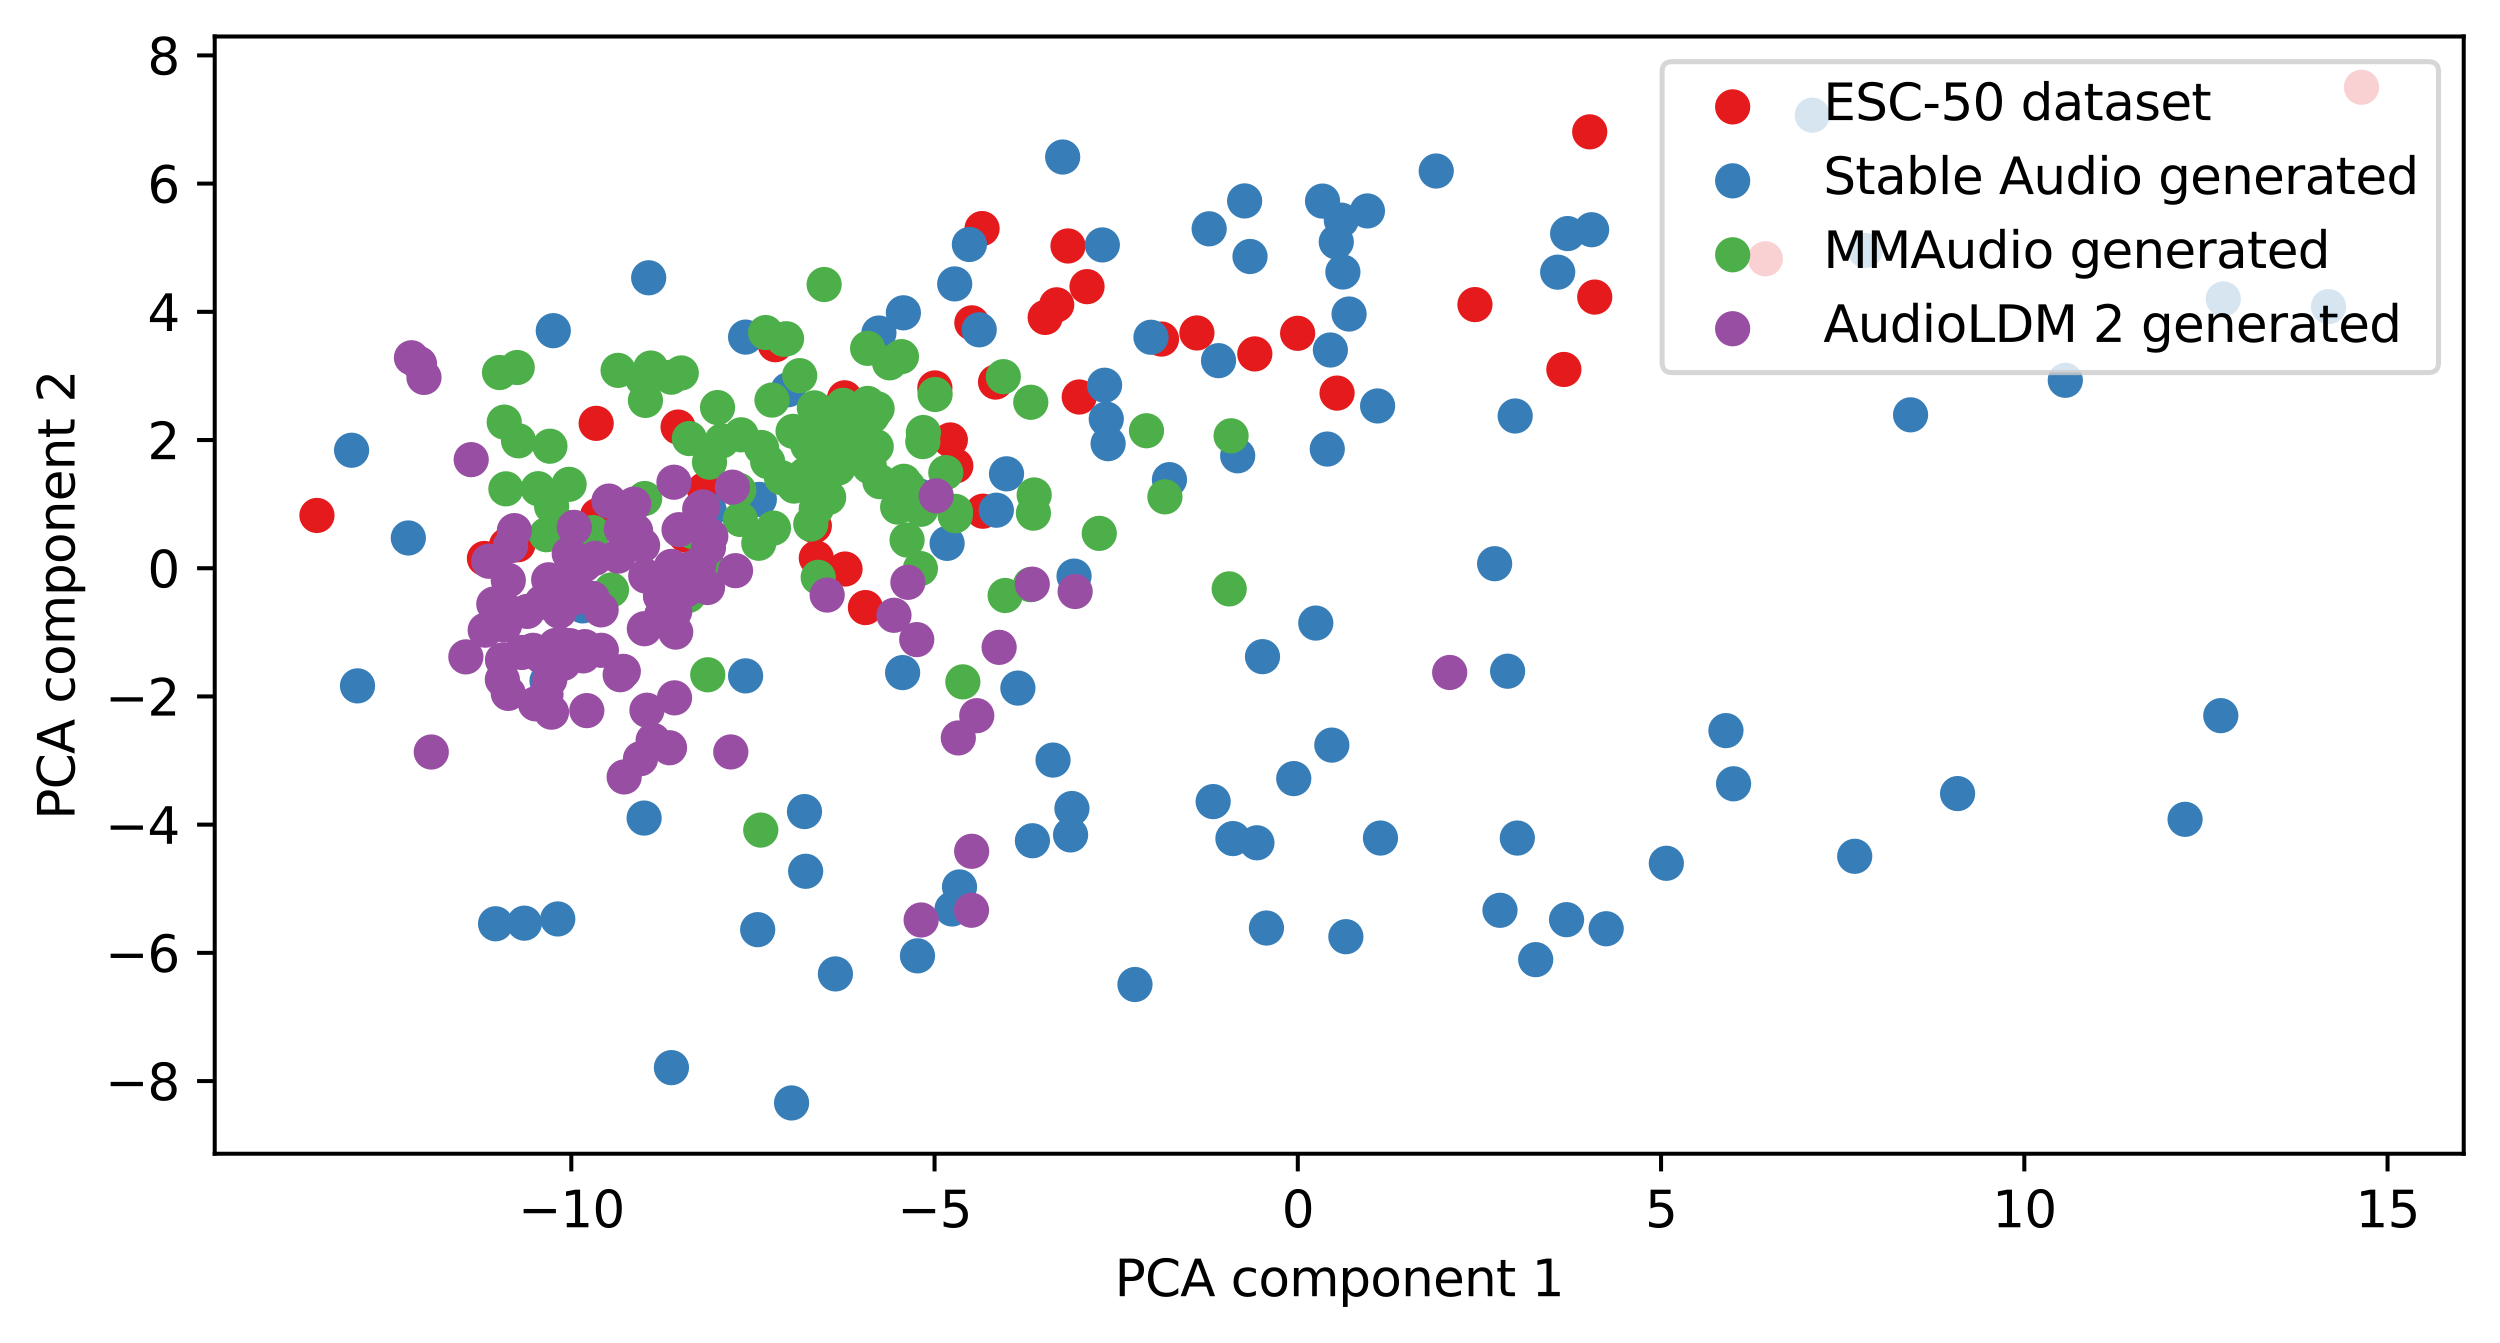 <?xml version="1.0" encoding="utf-8" standalone="no"?>
<!DOCTYPE svg PUBLIC "-//W3C//DTD SVG 1.1//EN"
  "http://www.w3.org/Graphics/SVG/1.1/DTD/svg11.dtd">
<svg xmlns:xlink="http://www.w3.org/1999/xlink" width="496.22pt" height="266.558pt" viewBox="0 0 496.22 266.558" xmlns="http://www.w3.org/2000/svg" version="1.1">
 <defs>
  <style type="text/css">*{stroke-linejoin: round; stroke-linecap: butt}</style>
 </defs>
 <g id="figure_1">
  <g id="patch_1">
   <path d="M 0 266.558 
L 496.22 266.558 
L 496.22 0 
L 0 0 
z
" style="fill: #ffffff"/>
  </g>
  <g id="axes_1">
   <g id="patch_2">
    <path d="M 42.62 229.002 
L 489.02 229.002 
L 489.02 7.242 
L 42.62 7.242 
z
" style="fill: #ffffff"/>
   </g>
   <g id="PathCollection_1">
    <defs>
     <path id="m53db177a95" d="M 0 3 
C 0.796 3 1.559 2.684 2.121 2.121 
C 2.684 1.559 3 0.796 3 0 
C 3 -0.796 2.684 -1.559 2.121 -2.121 
C 1.559 -2.684 0.796 -3 0 -3 
C -0.796 -3 -1.559 -2.684 -2.121 -2.121 
C -2.684 -1.559 -3 -0.796 -3 0 
C -3 0.796 -2.684 1.559 -2.121 2.121 
C -1.559 2.684 -0.796 3 0 3 
z
" style="stroke: #e41a1c"/>
    </defs>
    <g clip-path="url(#p8a633a9bce)">
     <use xlink:href="#m53db177a95" x="161.629" y="104.388" style="fill: #e41a1c; stroke: #e41a1c"/>
     <use xlink:href="#m53db177a95" x="139.822" y="97.164" style="fill: #e41a1c; stroke: #e41a1c"/>
     <use xlink:href="#m53db177a95" x="194.927" y="45.367" style="fill: #e41a1c; stroke: #e41a1c"/>
     <use xlink:href="#m53db177a95" x="350.394" y="51.368" style="fill: #e41a1c; stroke: #e41a1c"/>
     <use xlink:href="#m53db177a95" x="249.064" y="70.248" style="fill: #e41a1c; stroke: #e41a1c"/>
     <use xlink:href="#m53db177a95" x="214.213" y="78.796" style="fill: #e41a1c; stroke: #e41a1c"/>
     <use xlink:href="#m53db177a95" x="171.776" y="120.592" style="fill: #e41a1c; stroke: #e41a1c"/>
     <use xlink:href="#m53db177a95" x="292.758" y="60.457" style="fill: #e41a1c; stroke: #e41a1c"/>
     <use xlink:href="#m53db177a95" x="189.716" y="92.468" style="fill: #e41a1c; stroke: #e41a1c"/>
     <use xlink:href="#m53db177a95" x="316.535" y="58.964" style="fill: #e41a1c; stroke: #e41a1c"/>
     <use xlink:href="#m53db177a95" x="136.056" y="106.226" style="fill: #e41a1c; stroke: #e41a1c"/>
     <use xlink:href="#m53db177a95" x="185.555" y="76.998" style="fill: #e41a1c; stroke: #e41a1c"/>
     <use xlink:href="#m53db177a95" x="257.566" y="66.159" style="fill: #e41a1c; stroke: #e41a1c"/>
     <use xlink:href="#m53db177a95" x="134.592" y="84.764" style="fill: #e41a1c; stroke: #e41a1c"/>
     <use xlink:href="#m53db177a95" x="162.025" y="110.758" style="fill: #e41a1c; stroke: #e41a1c"/>
     <use xlink:href="#m53db177a95" x="197.606" y="75.838" style="fill: #e41a1c; stroke: #e41a1c"/>
     <use xlink:href="#m53db177a95" x="215.762" y="56.893" style="fill: #e41a1c; stroke: #e41a1c"/>
     <use xlink:href="#m53db177a95" x="468.729" y="17.322" style="fill: #e41a1c; stroke: #e41a1c"/>
     <use xlink:href="#m53db177a95" x="315.543" y="26.171" style="fill: #e41a1c; stroke: #e41a1c"/>
     <use xlink:href="#m53db177a95" x="118.603" y="102.318" style="fill: #e41a1c; stroke: #e41a1c"/>
     <use xlink:href="#m53db177a95" x="62.911" y="102.307" style="fill: #e41a1c; stroke: #e41a1c"/>
     <use xlink:href="#m53db177a95" x="230.546" y="67.299" style="fill: #e41a1c; stroke: #e41a1c"/>
     <use xlink:href="#m53db177a95" x="310.407" y="73.335" style="fill: #e41a1c; stroke: #e41a1c"/>
     <use xlink:href="#m53db177a95" x="118.333" y="84.03" style="fill: #e41a1c; stroke: #e41a1c"/>
     <use xlink:href="#m53db177a95" x="192.901" y="64.082" style="fill: #e41a1c; stroke: #e41a1c"/>
     <use xlink:href="#m53db177a95" x="237.573" y="66.088" style="fill: #e41a1c; stroke: #e41a1c"/>
     <use xlink:href="#m53db177a95" x="167.727" y="112.945" style="fill: #e41a1c; stroke: #e41a1c"/>
     <use xlink:href="#m53db177a95" x="265.391" y="78.023" style="fill: #e41a1c; stroke: #e41a1c"/>
     <use xlink:href="#m53db177a95" x="211.984" y="48.822" style="fill: #e41a1c; stroke: #e41a1c"/>
     <use xlink:href="#m53db177a95" x="207.458" y="63.006" style="fill: #e41a1c; stroke: #e41a1c"/>
     <use xlink:href="#m53db177a95" x="100.524" y="108.237" style="fill: #e41a1c; stroke: #e41a1c"/>
     <use xlink:href="#m53db177a95" x="209.741" y="60.505" style="fill: #e41a1c; stroke: #e41a1c"/>
     <use xlink:href="#m53db177a95" x="153.88" y="68.425" style="fill: #e41a1c; stroke: #e41a1c"/>
     <use xlink:href="#m53db177a95" x="188.629" y="87.324" style="fill: #e41a1c; stroke: #e41a1c"/>
     <use xlink:href="#m53db177a95" x="195.087" y="101.468" style="fill: #e41a1c; stroke: #e41a1c"/>
     <use xlink:href="#m53db177a95" x="167.653" y="78.961" style="fill: #e41a1c; stroke: #e41a1c"/>
     <use xlink:href="#m53db177a95" x="102.8" y="108.119" style="fill: #e41a1c; stroke: #e41a1c"/>
     <use xlink:href="#m53db177a95" x="96.153" y="110.853" style="fill: #e41a1c; stroke: #e41a1c"/>
     <use xlink:href="#m53db177a95" x="112.549" y="104.697" style="fill: #e41a1c; stroke: #e41a1c"/>
     <use xlink:href="#m53db177a95" x="173.346" y="89.147" style="fill: #e41a1c; stroke: #e41a1c"/>
    </g>
   </g>
   <g id="PathCollection_2">
    <defs>
     <path id="mba5c133821" d="M 0 3 
C 0.796 3 1.559 2.684 2.121 2.121 
C 2.684 1.559 3 0.796 3 0 
C 3 -0.796 2.684 -1.559 2.121 -2.121 
C 1.559 -2.684 0.796 -3 0 -3 
C -0.796 -3 -1.559 -2.684 -2.121 -2.121 
C -2.684 -1.559 -3 -0.796 -3 0 
C -3 0.796 -2.684 1.559 -2.121 2.121 
C -1.559 2.684 -0.796 3 0 3 
z
" style="stroke: #377eb8"/>
    </defs>
    <g clip-path="url(#p8a633a9bce)">
     <use xlink:href="#mba5c133821" x="245.664" y="90.468" style="fill: #377eb8; stroke: #377eb8"/>
     <use xlink:href="#mba5c133821" x="179.158" y="133.5" style="fill: #377eb8; stroke: #377eb8"/>
     <use xlink:href="#mba5c133821" x="174.453" y="66.103" style="fill: #377eb8; stroke: #377eb8"/>
     <use xlink:href="#mba5c133821" x="315.917" y="45.598" style="fill: #377eb8; stroke: #377eb8"/>
     <use xlink:href="#mba5c133821" x="309.182" y="54.024" style="fill: #377eb8; stroke: #377eb8"/>
     <use xlink:href="#mba5c133821" x="156.43" y="77.364" style="fill: #377eb8; stroke: #377eb8"/>
     <use xlink:href="#mba5c133821" x="69.783" y="89.369" style="fill: #377eb8; stroke: #377eb8"/>
     <use xlink:href="#mba5c133821" x="388.557" y="157.517" style="fill: #377eb8; stroke: #377eb8"/>
     <use xlink:href="#mba5c133821" x="133.267" y="211.911" style="fill: #377eb8; stroke: #377eb8"/>
     <use xlink:href="#mba5c133821" x="228.455" y="66.941" style="fill: #377eb8; stroke: #377eb8"/>
     <use xlink:href="#mba5c133821" x="342.578" y="145.016" style="fill: #377eb8; stroke: #377eb8"/>
     <use xlink:href="#mba5c133821" x="267.778" y="62.332" style="fill: #377eb8; stroke: #377eb8"/>
     <use xlink:href="#mba5c133821" x="241.863" y="71.586" style="fill: #377eb8; stroke: #377eb8"/>
     <use xlink:href="#mba5c133821" x="248.111" y="50.911" style="fill: #377eb8; stroke: #377eb8"/>
     <use xlink:href="#mba5c133821" x="159.912" y="172.942" style="fill: #377eb8; stroke: #377eb8"/>
     <use xlink:href="#mba5c133821" x="165.818" y="193.308" style="fill: #377eb8; stroke: #377eb8"/>
     <use xlink:href="#mba5c133821" x="296.666" y="111.888" style="fill: #377eb8; stroke: #377eb8"/>
     <use xlink:href="#mba5c133821" x="204.923" y="166.877" style="fill: #377eb8; stroke: #377eb8"/>
     <use xlink:href="#mba5c133821" x="267.141" y="185.921" style="fill: #377eb8; stroke: #377eb8"/>
     <use xlink:href="#mba5c133821" x="256.792" y="154.541" style="fill: #377eb8; stroke: #377eb8"/>
     <use xlink:href="#mba5c133821" x="273.437" y="80.578" style="fill: #377eb8; stroke: #377eb8"/>
     <use xlink:href="#mba5c133821" x="219.247" y="76.464" style="fill: #377eb8; stroke: #377eb8"/>
     <use xlink:href="#mba5c133821" x="244.721" y="166.446" style="fill: #377eb8; stroke: #377eb8"/>
     <use xlink:href="#mba5c133821" x="202.035" y="136.577" style="fill: #377eb8; stroke: #377eb8"/>
     <use xlink:href="#mba5c133821" x="330.747" y="171.355" style="fill: #377eb8; stroke: #377eb8"/>
     <use xlink:href="#mba5c133821" x="251.374" y="184.201" style="fill: #377eb8; stroke: #377eb8"/>
     <use xlink:href="#mba5c133821" x="157.119" y="218.922" style="fill: #377eb8; stroke: #377eb8"/>
     <use xlink:href="#mba5c133821" x="274.007" y="166.342" style="fill: #377eb8; stroke: #377eb8"/>
     <use xlink:href="#mba5c133821" x="240.001" y="45.419" style="fill: #377eb8; stroke: #377eb8"/>
     <use xlink:href="#mba5c133821" x="249.484" y="167.284" style="fill: #377eb8; stroke: #377eb8"/>
     <use xlink:href="#mba5c133821" x="379.223" y="82.34" style="fill: #377eb8; stroke: #377eb8"/>
     <use xlink:href="#mba5c133821" x="70.962" y="136.137" style="fill: #377eb8; stroke: #377eb8"/>
     <use xlink:href="#mba5c133821" x="210.928" y="31.165" style="fill: #377eb8; stroke: #377eb8"/>
     <use xlink:href="#mba5c133821" x="188.969" y="180.425" style="fill: #377eb8; stroke: #377eb8"/>
     <use xlink:href="#mba5c133821" x="140.766" y="101.338" style="fill: #377eb8; stroke: #377eb8"/>
     <use xlink:href="#mba5c133821" x="247.045" y="39.882" style="fill: #377eb8; stroke: #377eb8"/>
     <use xlink:href="#mba5c133821" x="128.758" y="55.139" style="fill: #377eb8; stroke: #377eb8"/>
     <use xlink:href="#mba5c133821" x="218.797" y="48.615" style="fill: #377eb8; stroke: #377eb8"/>
     <use xlink:href="#mba5c133821" x="179.31" y="62.087" style="fill: #377eb8; stroke: #377eb8"/>
     <use xlink:href="#mba5c133821" x="266.236" y="43.692" style="fill: #377eb8; stroke: #377eb8"/>
     <use xlink:href="#mba5c133821" x="232.123" y="95.203" style="fill: #377eb8; stroke: #377eb8"/>
     <use xlink:href="#mba5c133821" x="212.765" y="160.48" style="fill: #377eb8; stroke: #377eb8"/>
     <use xlink:href="#mba5c133821" x="225.275" y="195.411" style="fill: #377eb8; stroke: #377eb8"/>
     <use xlink:href="#mba5c133821" x="409.935" y="75.484" style="fill: #377eb8; stroke: #377eb8"/>
     <use xlink:href="#mba5c133821" x="261.166" y="123.672" style="fill: #377eb8; stroke: #377eb8"/>
     <use xlink:href="#mba5c133821" x="285.074" y="33.944" style="fill: #377eb8; stroke: #377eb8"/>
     <use xlink:href="#mba5c133821" x="164.85" y="87.483" style="fill: #377eb8; stroke: #377eb8"/>
     <use xlink:href="#mba5c133821" x="182.47" y="98.445" style="fill: #377eb8; stroke: #377eb8"/>
     <use xlink:href="#mba5c133821" x="440.799" y="142.048" style="fill: #377eb8; stroke: #377eb8"/>
     <use xlink:href="#mba5c133821" x="159.682" y="161.086" style="fill: #377eb8; stroke: #377eb8"/>
     <use xlink:href="#mba5c133821" x="462.187" y="60.862" style="fill: #377eb8; stroke: #377eb8"/>
     <use xlink:href="#mba5c133821" x="299.242" y="133.227" style="fill: #377eb8; stroke: #377eb8"/>
     <use xlink:href="#mba5c133821" x="344.09" y="155.573" style="fill: #377eb8; stroke: #377eb8"/>
     <use xlink:href="#mba5c133821" x="359.722" y="22.868" style="fill: #377eb8; stroke: #377eb8"/>
     <use xlink:href="#mba5c133821" x="194.36" y="65.464" style="fill: #377eb8; stroke: #377eb8"/>
     <use xlink:href="#mba5c133821" x="113.657" y="105.668" style="fill: #377eb8; stroke: #377eb8"/>
     <use xlink:href="#mba5c133821" x="109.82" y="65.635" style="fill: #377eb8; stroke: #377eb8"/>
     <use xlink:href="#mba5c133821" x="318.806" y="184.346" style="fill: #377eb8; stroke: #377eb8"/>
     <use xlink:href="#mba5c133821" x="368.136" y="169.964" style="fill: #377eb8; stroke: #377eb8"/>
     <use xlink:href="#mba5c133821" x="263.447" y="89.132" style="fill: #377eb8; stroke: #377eb8"/>
     <use xlink:href="#mba5c133821" x="219.58" y="83.169" style="fill: #377eb8; stroke: #377eb8"/>
     <use xlink:href="#mba5c133821" x="266.547" y="53.991" style="fill: #377eb8; stroke: #377eb8"/>
     <use xlink:href="#mba5c133821" x="192.411" y="48.526" style="fill: #377eb8; stroke: #377eb8"/>
     <use xlink:href="#mba5c133821" x="219.946" y="88.06" style="fill: #377eb8; stroke: #377eb8"/>
     <use xlink:href="#mba5c133821" x="147.991" y="134.152" style="fill: #377eb8; stroke: #377eb8"/>
     <use xlink:href="#mba5c133821" x="187.989" y="107.854" style="fill: #377eb8; stroke: #377eb8"/>
     <use xlink:href="#mba5c133821" x="250.588" y="130.338" style="fill: #377eb8; stroke: #377eb8"/>
     <use xlink:href="#mba5c133821" x="264.352" y="147.895" style="fill: #377eb8; stroke: #377eb8"/>
     <use xlink:href="#mba5c133821" x="265.234" y="48.023" style="fill: #377eb8; stroke: #377eb8"/>
     <use xlink:href="#mba5c133821" x="240.796" y="159.107" style="fill: #377eb8; stroke: #377eb8"/>
     <use xlink:href="#mba5c133821" x="127.851" y="162.376" style="fill: #377eb8; stroke: #377eb8"/>
     <use xlink:href="#mba5c133821" x="150.718" y="99.121" style="fill: #377eb8; stroke: #377eb8"/>
     <use xlink:href="#mba5c133821" x="150.392" y="184.524" style="fill: #377eb8; stroke: #377eb8"/>
     <use xlink:href="#mba5c133821" x="300.746" y="82.569" style="fill: #377eb8; stroke: #377eb8"/>
     <use xlink:href="#mba5c133821" x="370.228" y="49.706" style="fill: #377eb8; stroke: #377eb8"/>
     <use xlink:href="#mba5c133821" x="271.418" y="41.869" style="fill: #377eb8; stroke: #377eb8"/>
     <use xlink:href="#mba5c133821" x="304.816" y="190.478" style="fill: #377eb8; stroke: #377eb8"/>
     <use xlink:href="#mba5c133821" x="213.186" y="114.347" style="fill: #377eb8; stroke: #377eb8"/>
     <use xlink:href="#mba5c133821" x="262.507" y="39.913" style="fill: #377eb8; stroke: #377eb8"/>
     <use xlink:href="#mba5c133821" x="297.728" y="180.684" style="fill: #377eb8; stroke: #377eb8"/>
     <use xlink:href="#mba5c133821" x="110.708" y="182.402" style="fill: #377eb8; stroke: #377eb8"/>
     <use xlink:href="#mba5c133821" x="190.451" y="176.045" style="fill: #377eb8; stroke: #377eb8"/>
     <use xlink:href="#mba5c133821" x="209.015" y="150.864" style="fill: #377eb8; stroke: #377eb8"/>
     <use xlink:href="#mba5c133821" x="212.495" y="165.725" style="fill: #377eb8; stroke: #377eb8"/>
     <use xlink:href="#mba5c133821" x="104.084" y="183.235" style="fill: #377eb8; stroke: #377eb8"/>
     <use xlink:href="#mba5c133821" x="301.169" y="166.344" style="fill: #377eb8; stroke: #377eb8"/>
     <use xlink:href="#mba5c133821" x="441.293" y="59.336" style="fill: #377eb8; stroke: #377eb8"/>
     <use xlink:href="#mba5c133821" x="189.496" y="56.352" style="fill: #377eb8; stroke: #377eb8"/>
     <use xlink:href="#mba5c133821" x="147.994" y="66.909" style="fill: #377eb8; stroke: #377eb8"/>
     <use xlink:href="#mba5c133821" x="81.048" y="106.781" style="fill: #377eb8; stroke: #377eb8"/>
     <use xlink:href="#mba5c133821" x="311.16" y="46.36" style="fill: #377eb8; stroke: #377eb8"/>
     <use xlink:href="#mba5c133821" x="199.78" y="94.047" style="fill: #377eb8; stroke: #377eb8"/>
     <use xlink:href="#mba5c133821" x="98.361" y="183.356" style="fill: #377eb8; stroke: #377eb8"/>
     <use xlink:href="#mba5c133821" x="115.639" y="120.259" style="fill: #377eb8; stroke: #377eb8"/>
     <use xlink:href="#mba5c133821" x="108.575" y="135.152" style="fill: #377eb8; stroke: #377eb8"/>
     <use xlink:href="#mba5c133821" x="310.941" y="182.541" style="fill: #377eb8; stroke: #377eb8"/>
     <use xlink:href="#mba5c133821" x="197.763" y="101.269" style="fill: #377eb8; stroke: #377eb8"/>
     <use xlink:href="#mba5c133821" x="182.108" y="189.726" style="fill: #377eb8; stroke: #377eb8"/>
     <use xlink:href="#mba5c133821" x="433.711" y="162.625" style="fill: #377eb8; stroke: #377eb8"/>
     <use xlink:href="#mba5c133821" x="264.064" y="69.473" style="fill: #377eb8; stroke: #377eb8"/>
    </g>
   </g>
   <g id="PathCollection_3">
    <defs>
     <path id="m06d542b7a0" d="M 0 3 
C 0.796 3 1.559 2.684 2.121 2.121 
C 2.684 1.559 3 0.796 3 0 
C 3 -0.796 2.684 -1.559 2.121 -2.121 
C 1.559 -2.684 0.796 -3 0 -3 
C -0.796 -3 -1.559 -2.684 -2.121 -2.121 
C -2.684 -1.559 -3 -0.796 -3 0 
C -3 0.796 -2.684 1.559 -2.121 2.121 
C -1.559 2.684 -0.796 3 0 3 
z
" style="stroke: #4daf4a"/>
    </defs>
    <g clip-path="url(#p8a633a9bce)">
     <use xlink:href="#m06d542b7a0" x="160.931" y="104.024" style="fill: #4daf4a; stroke: #4daf4a"/>
     <use xlink:href="#m06d542b7a0" x="127.514" y="75.101" style="fill: #4daf4a; stroke: #4daf4a"/>
     <use xlink:href="#m06d542b7a0" x="227.564" y="85.499" style="fill: #4daf4a; stroke: #4daf4a"/>
     <use xlink:href="#m06d542b7a0" x="113.594" y="104.73" style="fill: #4daf4a; stroke: #4daf4a"/>
     <use xlink:href="#m06d542b7a0" x="140.495" y="112.53" style="fill: #4daf4a; stroke: #4daf4a"/>
     <use xlink:href="#m06d542b7a0" x="191.115" y="135.341" style="fill: #4daf4a; stroke: #4daf4a"/>
     <use xlink:href="#m06d542b7a0" x="166.514" y="87.666" style="fill: #4daf4a; stroke: #4daf4a"/>
     <use xlink:href="#m06d542b7a0" x="129.069" y="73.375" style="fill: #4daf4a; stroke: #4daf4a"/>
     <use xlink:href="#m06d542b7a0" x="150.607" y="107.83" style="fill: #4daf4a; stroke: #4daf4a"/>
     <use xlink:href="#m06d542b7a0" x="151.971" y="66.004" style="fill: #4daf4a; stroke: #4daf4a"/>
     <use xlink:href="#m06d542b7a0" x="205.122" y="101.853" style="fill: #4daf4a; stroke: #4daf4a"/>
     <use xlink:href="#m06d542b7a0" x="133.234" y="74.87" style="fill: #4daf4a; stroke: #4daf4a"/>
     <use xlink:href="#m06d542b7a0" x="128.114" y="79.476" style="fill: #4daf4a; stroke: #4daf4a"/>
     <use xlink:href="#m06d542b7a0" x="182.785" y="101.096" style="fill: #4daf4a; stroke: #4daf4a"/>
     <use xlink:href="#m06d542b7a0" x="102.66" y="72.946" style="fill: #4daf4a; stroke: #4daf4a"/>
     <use xlink:href="#m06d542b7a0" x="163.572" y="82.494" style="fill: #4daf4a; stroke: #4daf4a"/>
     <use xlink:href="#m06d542b7a0" x="164.481" y="98.737" style="fill: #4daf4a; stroke: #4daf4a"/>
     <use xlink:href="#m06d542b7a0" x="199.511" y="118.197" style="fill: #4daf4a; stroke: #4daf4a"/>
     <use xlink:href="#m06d542b7a0" x="155.579" y="67.345" style="fill: #4daf4a; stroke: #4daf4a"/>
     <use xlink:href="#m06d542b7a0" x="151" y="164.76" style="fill: #4daf4a; stroke: #4daf4a"/>
     <use xlink:href="#m06d542b7a0" x="151.146" y="88.822" style="fill: #4daf4a; stroke: #4daf4a"/>
     <use xlink:href="#m06d542b7a0" x="173.916" y="88.657" style="fill: #4daf4a; stroke: #4daf4a"/>
     <use xlink:href="#m06d542b7a0" x="183.278" y="85.853" style="fill: #4daf4a; stroke: #4daf4a"/>
     <use xlink:href="#m06d542b7a0" x="166.368" y="92.902" style="fill: #4daf4a; stroke: #4daf4a"/>
     <use xlink:href="#m06d542b7a0" x="218.189" y="105.867" style="fill: #4daf4a; stroke: #4daf4a"/>
     <use xlink:href="#m06d542b7a0" x="127.96" y="98.947" style="fill: #4daf4a; stroke: #4daf4a"/>
     <use xlink:href="#m06d542b7a0" x="183.164" y="87.651" style="fill: #4daf4a; stroke: #4daf4a"/>
     <use xlink:href="#m06d542b7a0" x="109.15" y="88.565" style="fill: #4daf4a; stroke: #4daf4a"/>
     <use xlink:href="#m06d542b7a0" x="140.83" y="91.736" style="fill: #4daf4a; stroke: #4daf4a"/>
     <use xlink:href="#m06d542b7a0" x="199.147" y="74.763" style="fill: #4daf4a; stroke: #4daf4a"/>
     <use xlink:href="#m06d542b7a0" x="122.685" y="73.516" style="fill: #4daf4a; stroke: #4daf4a"/>
     <use xlink:href="#m06d542b7a0" x="187.731" y="93.8" style="fill: #4daf4a; stroke: #4daf4a"/>
     <use xlink:href="#m06d542b7a0" x="231.223" y="98.619" style="fill: #4daf4a; stroke: #4daf4a"/>
     <use xlink:href="#m06d542b7a0" x="176.569" y="72.017" style="fill: #4daf4a; stroke: #4daf4a"/>
     <use xlink:href="#m06d542b7a0" x="146.636" y="97.303" style="fill: #4daf4a; stroke: #4daf4a"/>
     <use xlink:href="#m06d542b7a0" x="155.112" y="94.805" style="fill: #4daf4a; stroke: #4daf4a"/>
     <use xlink:href="#m06d542b7a0" x="163.582" y="56.473" style="fill: #4daf4a; stroke: #4daf4a"/>
     <use xlink:href="#m06d542b7a0" x="204.598" y="79.844" style="fill: #4daf4a; stroke: #4daf4a"/>
     <use xlink:href="#m06d542b7a0" x="99.151" y="73.942" style="fill: #4daf4a; stroke: #4daf4a"/>
     <use xlink:href="#m06d542b7a0" x="167.351" y="80.454" style="fill: #4daf4a; stroke: #4daf4a"/>
     <use xlink:href="#m06d542b7a0" x="159.823" y="94.202" style="fill: #4daf4a; stroke: #4daf4a"/>
     <use xlink:href="#m06d542b7a0" x="143.312" y="87.504" style="fill: #4daf4a; stroke: #4daf4a"/>
     <use xlink:href="#m06d542b7a0" x="189.644" y="101.51" style="fill: #4daf4a; stroke: #4daf4a"/>
     <use xlink:href="#m06d542b7a0" x="162.238" y="95.126" style="fill: #4daf4a; stroke: #4daf4a"/>
     <use xlink:href="#m06d542b7a0" x="146.945" y="103.099" style="fill: #4daf4a; stroke: #4daf4a"/>
     <use xlink:href="#m06d542b7a0" x="142.425" y="80.895" style="fill: #4daf4a; stroke: #4daf4a"/>
     <use xlink:href="#m06d542b7a0" x="160.348" y="88.419" style="fill: #4daf4a; stroke: #4daf4a"/>
     <use xlink:href="#m06d542b7a0" x="173.092" y="82.595" style="fill: #4daf4a; stroke: #4daf4a"/>
     <use xlink:href="#m06d542b7a0" x="165.76" y="86.871" style="fill: #4daf4a; stroke: #4daf4a"/>
     <use xlink:href="#m06d542b7a0" x="157.419" y="85.621" style="fill: #4daf4a; stroke: #4daf4a"/>
     <use xlink:href="#m06d542b7a0" x="117.698" y="105.715" style="fill: #4daf4a; stroke: #4daf4a"/>
     <use xlink:href="#m06d542b7a0" x="204.54" y="116.045" style="fill: #4daf4a; stroke: #4daf4a"/>
     <use xlink:href="#m06d542b7a0" x="172.21" y="69.143" style="fill: #4daf4a; stroke: #4daf4a"/>
     <use xlink:href="#m06d542b7a0" x="137.327" y="105.488" style="fill: #4daf4a; stroke: #4daf4a"/>
     <use xlink:href="#m06d542b7a0" x="170.844" y="87.743" style="fill: #4daf4a; stroke: #4daf4a"/>
     <use xlink:href="#m06d542b7a0" x="100.082" y="83.786" style="fill: #4daf4a; stroke: #4daf4a"/>
     <use xlink:href="#m06d542b7a0" x="182.687" y="112.853" style="fill: #4daf4a; stroke: #4daf4a"/>
     <use xlink:href="#m06d542b7a0" x="121.373" y="117.094" style="fill: #4daf4a; stroke: #4daf4a"/>
     <use xlink:href="#m06d542b7a0" x="136.652" y="118.183" style="fill: #4daf4a; stroke: #4daf4a"/>
     <use xlink:href="#m06d542b7a0" x="170.275" y="87.802" style="fill: #4daf4a; stroke: #4daf4a"/>
     <use xlink:href="#m06d542b7a0" x="205.272" y="98.243" style="fill: #4daf4a; stroke: #4daf4a"/>
     <use xlink:href="#m06d542b7a0" x="156.12" y="67.243" style="fill: #4daf4a; stroke: #4daf4a"/>
     <use xlink:href="#m06d542b7a0" x="173.655" y="81.645" style="fill: #4daf4a; stroke: #4daf4a"/>
     <use xlink:href="#m06d542b7a0" x="172.554" y="92.604" style="fill: #4daf4a; stroke: #4daf4a"/>
     <use xlink:href="#m06d542b7a0" x="129.181" y="73.049" style="fill: #4daf4a; stroke: #4daf4a"/>
     <use xlink:href="#m06d542b7a0" x="136.829" y="87.047" style="fill: #4daf4a; stroke: #4daf4a"/>
     <use xlink:href="#m06d542b7a0" x="153.523" y="104.823" style="fill: #4daf4a; stroke: #4daf4a"/>
     <use xlink:href="#m06d542b7a0" x="162.402" y="114.592" style="fill: #4daf4a; stroke: #4daf4a"/>
     <use xlink:href="#m06d542b7a0" x="168.071" y="83.83" style="fill: #4daf4a; stroke: #4daf4a"/>
     <use xlink:href="#m06d542b7a0" x="157.619" y="96.477" style="fill: #4daf4a; stroke: #4daf4a"/>
     <use xlink:href="#m06d542b7a0" x="172.223" y="80.07" style="fill: #4daf4a; stroke: #4daf4a"/>
     <use xlink:href="#m06d542b7a0" x="135.224" y="74.026" style="fill: #4daf4a; stroke: #4daf4a"/>
     <use xlink:href="#m06d542b7a0" x="178.921" y="70.786" style="fill: #4daf4a; stroke: #4daf4a"/>
     <use xlink:href="#m06d542b7a0" x="174.646" y="95.605" style="fill: #4daf4a; stroke: #4daf4a"/>
     <use xlink:href="#m06d542b7a0" x="114.957" y="118.03" style="fill: #4daf4a; stroke: #4daf4a"/>
     <use xlink:href="#m06d542b7a0" x="161.64" y="80.951" style="fill: #4daf4a; stroke: #4daf4a"/>
     <use xlink:href="#m06d542b7a0" x="180.255" y="96.609" style="fill: #4daf4a; stroke: #4daf4a"/>
     <use xlink:href="#m06d542b7a0" x="162.229" y="90.743" style="fill: #4daf4a; stroke: #4daf4a"/>
     <use xlink:href="#m06d542b7a0" x="165.448" y="84.187" style="fill: #4daf4a; stroke: #4daf4a"/>
     <use xlink:href="#m06d542b7a0" x="243.981" y="116.888" style="fill: #4daf4a; stroke: #4daf4a"/>
     <use xlink:href="#m06d542b7a0" x="140.481" y="133.936" style="fill: #4daf4a; stroke: #4daf4a"/>
     <use xlink:href="#m06d542b7a0" x="180.043" y="107.19" style="fill: #4daf4a; stroke: #4daf4a"/>
     <use xlink:href="#m06d542b7a0" x="108.453" y="106.132" style="fill: #4daf4a; stroke: #4daf4a"/>
     <use xlink:href="#m06d542b7a0" x="162.016" y="100.99" style="fill: #4daf4a; stroke: #4daf4a"/>
     <use xlink:href="#m06d542b7a0" x="158.731" y="74.557" style="fill: #4daf4a; stroke: #4daf4a"/>
     <use xlink:href="#m06d542b7a0" x="244.357" y="86.501" style="fill: #4daf4a; stroke: #4daf4a"/>
     <use xlink:href="#m06d542b7a0" x="109.49" y="100.51" style="fill: #4daf4a; stroke: #4daf4a"/>
     <use xlink:href="#m06d542b7a0" x="189.6" y="102.356" style="fill: #4daf4a; stroke: #4daf4a"/>
     <use xlink:href="#m06d542b7a0" x="159.725" y="86.627" style="fill: #4daf4a; stroke: #4daf4a"/>
     <use xlink:href="#m06d542b7a0" x="100.416" y="97.031" style="fill: #4daf4a; stroke: #4daf4a"/>
     <use xlink:href="#m06d542b7a0" x="153.228" y="79.411" style="fill: #4daf4a; stroke: #4daf4a"/>
     <use xlink:href="#m06d542b7a0" x="178.176" y="100.651" style="fill: #4daf4a; stroke: #4daf4a"/>
     <use xlink:href="#m06d542b7a0" x="112.959" y="96.135" style="fill: #4daf4a; stroke: #4daf4a"/>
     <use xlink:href="#m06d542b7a0" x="174.094" y="81.125" style="fill: #4daf4a; stroke: #4daf4a"/>
     <use xlink:href="#m06d542b7a0" x="179.389" y="95.532" style="fill: #4daf4a; stroke: #4daf4a"/>
     <use xlink:href="#m06d542b7a0" x="185.601" y="78.299" style="fill: #4daf4a; stroke: #4daf4a"/>
     <use xlink:href="#m06d542b7a0" x="152.369" y="91.623" style="fill: #4daf4a; stroke: #4daf4a"/>
     <use xlink:href="#m06d542b7a0" x="147.104" y="86.307" style="fill: #4daf4a; stroke: #4daf4a"/>
     <use xlink:href="#m06d542b7a0" x="102.919" y="87.495" style="fill: #4daf4a; stroke: #4daf4a"/>
     <use xlink:href="#m06d542b7a0" x="106.817" y="97.001" style="fill: #4daf4a; stroke: #4daf4a"/>
    </g>
   </g>
   <g id="PathCollection_4">
    <defs>
     <path id="m4448b058bd" d="M 0 3 
C 0.796 3 1.559 2.684 2.121 2.121 
C 2.684 1.559 3 0.796 3 0 
C 3 -0.796 2.684 -1.559 2.121 -2.121 
C 1.559 -2.684 0.796 -3 0 -3 
C -0.796 -3 -1.559 -2.684 -2.121 -2.121 
C -2.684 -1.559 -3 -0.796 -3 0 
C -3 0.796 -2.684 1.559 -2.121 2.121 
C -1.559 2.684 -0.796 3 0 3 
z
" style="stroke: #984ea3"/>
    </defs>
    <g clip-path="url(#p8a633a9bce)">
     <use xlink:href="#m4448b058bd" x="115.751" y="130.187" style="fill: #984ea3; stroke: #984ea3"/>
     <use xlink:href="#m4448b058bd" x="93.527" y="91.232" style="fill: #984ea3; stroke: #984ea3"/>
     <use xlink:href="#m4448b058bd" x="139.503" y="100.613" style="fill: #984ea3; stroke: #984ea3"/>
     <use xlink:href="#m4448b058bd" x="204.894" y="115.954" style="fill: #984ea3; stroke: #984ea3"/>
     <use xlink:href="#m4448b058bd" x="103.551" y="129.511" style="fill: #984ea3; stroke: #984ea3"/>
     <use xlink:href="#m4448b058bd" x="84.153" y="74.913" style="fill: #984ea3; stroke: #984ea3"/>
     <use xlink:href="#m4448b058bd" x="133.932" y="121.322" style="fill: #984ea3; stroke: #984ea3"/>
     <use xlink:href="#m4448b058bd" x="138.693" y="112.063" style="fill: #984ea3; stroke: #984ea3"/>
     <use xlink:href="#m4448b058bd" x="100.156" y="124.074" style="fill: #984ea3; stroke: #984ea3"/>
     <use xlink:href="#m4448b058bd" x="110.268" y="128.115" style="fill: #984ea3; stroke: #984ea3"/>
     <use xlink:href="#m4448b058bd" x="108.37" y="137.885" style="fill: #984ea3; stroke: #984ea3"/>
     <use xlink:href="#m4448b058bd" x="112.989" y="109.898" style="fill: #984ea3; stroke: #984ea3"/>
     <use xlink:href="#m4448b058bd" x="145.376" y="96.696" style="fill: #984ea3; stroke: #984ea3"/>
     <use xlink:href="#m4448b058bd" x="111.56" y="127.912" style="fill: #984ea3; stroke: #984ea3"/>
     <use xlink:href="#m4448b058bd" x="119.363" y="129.076" style="fill: #984ea3; stroke: #984ea3"/>
     <use xlink:href="#m4448b058bd" x="190.214" y="146.471" style="fill: #984ea3; stroke: #984ea3"/>
     <use xlink:href="#m4448b058bd" x="102.093" y="105.32" style="fill: #984ea3; stroke: #984ea3"/>
     <use xlink:href="#m4448b058bd" x="140.619" y="108.7" style="fill: #984ea3; stroke: #984ea3"/>
     <use xlink:href="#m4448b058bd" x="96.309" y="125.077" style="fill: #984ea3; stroke: #984ea3"/>
     <use xlink:href="#m4448b058bd" x="109.125" y="134.907" style="fill: #984ea3; stroke: #984ea3"/>
     <use xlink:href="#m4448b058bd" x="111.85" y="131.66" style="fill: #984ea3; stroke: #984ea3"/>
     <use xlink:href="#m4448b058bd" x="97.02" y="111.403" style="fill: #984ea3; stroke: #984ea3"/>
     <use xlink:href="#m4448b058bd" x="83.258" y="72.212" style="fill: #984ea3; stroke: #984ea3"/>
     <use xlink:href="#m4448b058bd" x="113.991" y="104.674" style="fill: #984ea3; stroke: #984ea3"/>
     <use xlink:href="#m4448b058bd" x="110.748" y="128.893" style="fill: #984ea3; stroke: #984ea3"/>
     <use xlink:href="#m4448b058bd" x="100.889" y="115.192" style="fill: #984ea3; stroke: #984ea3"/>
     <use xlink:href="#m4448b058bd" x="127.13" y="150.59" style="fill: #984ea3; stroke: #984ea3"/>
     <use xlink:href="#m4448b058bd" x="182.837" y="182.603" style="fill: #984ea3; stroke: #984ea3"/>
     <use xlink:href="#m4448b058bd" x="85.602" y="149.263" style="fill: #984ea3; stroke: #984ea3"/>
     <use xlink:href="#m4448b058bd" x="128.174" y="114.341" style="fill: #984ea3; stroke: #984ea3"/>
     <use xlink:href="#m4448b058bd" x="145.991" y="113.27" style="fill: #984ea3; stroke: #984ea3"/>
     <use xlink:href="#m4448b058bd" x="127.896" y="124.795" style="fill: #984ea3; stroke: #984ea3"/>
     <use xlink:href="#m4448b058bd" x="126.164" y="105.383" style="fill: #984ea3; stroke: #984ea3"/>
     <use xlink:href="#m4448b058bd" x="112.212" y="117.071" style="fill: #984ea3; stroke: #984ea3"/>
     <use xlink:href="#m4448b058bd" x="120.872" y="99.454" style="fill: #984ea3; stroke: #984ea3"/>
     <use xlink:href="#m4448b058bd" x="113.849" y="118.734" style="fill: #984ea3; stroke: #984ea3"/>
     <use xlink:href="#m4448b058bd" x="133.774" y="95.716" style="fill: #984ea3; stroke: #984ea3"/>
     <use xlink:href="#m4448b058bd" x="81.669" y="71.011" style="fill: #984ea3; stroke: #984ea3"/>
     <use xlink:href="#m4448b058bd" x="133.252" y="112.421" style="fill: #984ea3; stroke: #984ea3"/>
     <use xlink:href="#m4448b058bd" x="145.051" y="149.25" style="fill: #984ea3; stroke: #984ea3"/>
     <use xlink:href="#m4448b058bd" x="108.908" y="115.08" style="fill: #984ea3; stroke: #984ea3"/>
     <use xlink:href="#m4448b058bd" x="117.597" y="118.767" style="fill: #984ea3; stroke: #984ea3"/>
     <use xlink:href="#m4448b058bd" x="132.888" y="148.42" style="fill: #984ea3; stroke: #984ea3"/>
     <use xlink:href="#m4448b058bd" x="128.41" y="140.972" style="fill: #984ea3; stroke: #984ea3"/>
     <use xlink:href="#m4448b058bd" x="133.885" y="138.513" style="fill: #984ea3; stroke: #984ea3"/>
     <use xlink:href="#m4448b058bd" x="109.231" y="117.937" style="fill: #984ea3; stroke: #984ea3"/>
     <use xlink:href="#m4448b058bd" x="92.467" y="130.382" style="fill: #984ea3; stroke: #984ea3"/>
     <use xlink:href="#m4448b058bd" x="181.96" y="126.954" style="fill: #984ea3; stroke: #984ea3"/>
     <use xlink:href="#m4448b058bd" x="122.714" y="110.381" style="fill: #984ea3; stroke: #984ea3"/>
     <use xlink:href="#m4448b058bd" x="287.746" y="133.479" style="fill: #984ea3; stroke: #984ea3"/>
     <use xlink:href="#m4448b058bd" x="213.404" y="117.408" style="fill: #984ea3; stroke: #984ea3"/>
     <use xlink:href="#m4448b058bd" x="116.475" y="141.046" style="fill: #984ea3; stroke: #984ea3"/>
     <use xlink:href="#m4448b058bd" x="131.111" y="118.329" style="fill: #984ea3; stroke: #984ea3"/>
     <use xlink:href="#m4448b058bd" x="180.206" y="115.584" style="fill: #984ea3; stroke: #984ea3"/>
     <use xlink:href="#m4448b058bd" x="140.234" y="105.858" style="fill: #984ea3; stroke: #984ea3"/>
     <use xlink:href="#m4448b058bd" x="115.874" y="128.495" style="fill: #984ea3; stroke: #984ea3"/>
     <use xlink:href="#m4448b058bd" x="185.828" y="98.415" style="fill: #984ea3; stroke: #984ea3"/>
     <use xlink:href="#m4448b058bd" x="131.304" y="122.179" style="fill: #984ea3; stroke: #984ea3"/>
     <use xlink:href="#m4448b058bd" x="114.442" y="111.196" style="fill: #984ea3; stroke: #984ea3"/>
     <use xlink:href="#m4448b058bd" x="98.016" y="119.897" style="fill: #984ea3; stroke: #984ea3"/>
     <use xlink:href="#m4448b058bd" x="107.579" y="119.533" style="fill: #984ea3; stroke: #984ea3"/>
     <use xlink:href="#m4448b058bd" x="192.862" y="168.969" style="fill: #984ea3; stroke: #984ea3"/>
     <use xlink:href="#m4448b058bd" x="192.829" y="180.67" style="fill: #984ea3; stroke: #984ea3"/>
     <use xlink:href="#m4448b058bd" x="104.651" y="121.359" style="fill: #984ea3; stroke: #984ea3"/>
     <use xlink:href="#m4448b058bd" x="119.318" y="121.052" style="fill: #984ea3; stroke: #984ea3"/>
     <use xlink:href="#m4448b058bd" x="138.888" y="101.055" style="fill: #984ea3; stroke: #984ea3"/>
     <use xlink:href="#m4448b058bd" x="123.717" y="133.26" style="fill: #984ea3; stroke: #984ea3"/>
     <use xlink:href="#m4448b058bd" x="100.886" y="137.632" style="fill: #984ea3; stroke: #984ea3"/>
     <use xlink:href="#m4448b058bd" x="115.212" y="112.568" style="fill: #984ea3; stroke: #984ea3"/>
     <use xlink:href="#m4448b058bd" x="123.096" y="133.923" style="fill: #984ea3; stroke: #984ea3"/>
     <use xlink:href="#m4448b058bd" x="134.116" y="125.461" style="fill: #984ea3; stroke: #984ea3"/>
     <use xlink:href="#m4448b058bd" x="99.71" y="134.9" style="fill: #984ea3; stroke: #984ea3"/>
     <use xlink:href="#m4448b058bd" x="106.286" y="139.703" style="fill: #984ea3; stroke: #984ea3"/>
     <use xlink:href="#m4448b058bd" x="101.494" y="121.649" style="fill: #984ea3; stroke: #984ea3"/>
     <use xlink:href="#m4448b058bd" x="99.734" y="131.002" style="fill: #984ea3; stroke: #984ea3"/>
     <use xlink:href="#m4448b058bd" x="116.038" y="112.074" style="fill: #984ea3; stroke: #984ea3"/>
     <use xlink:href="#m4448b058bd" x="136.198" y="117.1" style="fill: #984ea3; stroke: #984ea3"/>
     <use xlink:href="#m4448b058bd" x="193.872" y="142.051" style="fill: #984ea3; stroke: #984ea3"/>
     <use xlink:href="#m4448b058bd" x="125.803" y="100.065" style="fill: #984ea3; stroke: #984ea3"/>
     <use xlink:href="#m4448b058bd" x="123.34" y="105.034" style="fill: #984ea3; stroke: #984ea3"/>
     <use xlink:href="#m4448b058bd" x="177.442" y="122.128" style="fill: #984ea3; stroke: #984ea3"/>
     <use xlink:href="#m4448b058bd" x="131.112" y="118.25" style="fill: #984ea3; stroke: #984ea3"/>
     <use xlink:href="#m4448b058bd" x="129.639" y="146.954" style="fill: #984ea3; stroke: #984ea3"/>
     <use xlink:href="#m4448b058bd" x="136.972" y="112.918" style="fill: #984ea3; stroke: #984ea3"/>
     <use xlink:href="#m4448b058bd" x="116.064" y="128.349" style="fill: #984ea3; stroke: #984ea3"/>
     <use xlink:href="#m4448b058bd" x="111.019" y="121.328" style="fill: #984ea3; stroke: #984ea3"/>
     <use xlink:href="#m4448b058bd" x="123.888" y="154.215" style="fill: #984ea3; stroke: #984ea3"/>
     <use xlink:href="#m4448b058bd" x="118.116" y="110.804" style="fill: #984ea3; stroke: #984ea3"/>
     <use xlink:href="#m4448b058bd" x="164.182" y="118.113" style="fill: #984ea3; stroke: #984ea3"/>
     <use xlink:href="#m4448b058bd" x="107.435" y="130.276" style="fill: #984ea3; stroke: #984ea3"/>
     <use xlink:href="#m4448b058bd" x="127.544" y="108.244" style="fill: #984ea3; stroke: #984ea3"/>
     <use xlink:href="#m4448b058bd" x="113.144" y="128.153" style="fill: #984ea3; stroke: #984ea3"/>
     <use xlink:href="#m4448b058bd" x="101.331" y="108.348" style="fill: #984ea3; stroke: #984ea3"/>
     <use xlink:href="#m4448b058bd" x="105.784" y="129.081" style="fill: #984ea3; stroke: #984ea3"/>
     <use xlink:href="#m4448b058bd" x="141.087" y="106.442" style="fill: #984ea3; stroke: #984ea3"/>
     <use xlink:href="#m4448b058bd" x="109.462" y="141.361" style="fill: #984ea3; stroke: #984ea3"/>
     <use xlink:href="#m4448b058bd" x="198.313" y="128.488" style="fill: #984ea3; stroke: #984ea3"/>
     <use xlink:href="#m4448b058bd" x="110.065" y="116.719" style="fill: #984ea3; stroke: #984ea3"/>
     <use xlink:href="#m4448b058bd" x="134.783" y="105.134" style="fill: #984ea3; stroke: #984ea3"/>
     <use xlink:href="#m4448b058bd" x="140.431" y="116.613" style="fill: #984ea3; stroke: #984ea3"/>
    </g>
   </g>
   <g id="matplotlib.axis_1">
    <g id="xtick_1">
     <g id="line2d_1">
      <defs>
       <path id="m5d671af37a" d="M 0 0 
L 0 3.5 
" style="stroke: #000000; stroke-width: 0.8"/>
      </defs>
      <g>
       <use xlink:href="#m5d671af37a" x="113.396" y="229.002" style="stroke: #000000; stroke-width: 0.8"/>
      </g>
     </g>
     <g id="text_1">
      <!-- −10 -->
      <g transform="translate(102.844 243.6) scale(0.1 -0.1)">
       <defs>
        <path id="DejaVuSans-2212" d="M 678 2272 
L 4684 2272 
L 4684 1741 
L 678 1741 
L 678 2272 
z
" transform="scale(0.016)"/>
        <path id="DejaVuSans-31" d="M 794 531 
L 1825 531 
L 1825 4091 
L 703 3866 
L 703 4441 
L 1819 4666 
L 2450 4666 
L 2450 531 
L 3481 531 
L 3481 0 
L 794 0 
L 794 531 
z
" transform="scale(0.016)"/>
        <path id="DejaVuSans-30" d="M 2034 4250 
Q 1547 4250 1301 3770 
Q 1056 3291 1056 2328 
Q 1056 1369 1301 889 
Q 1547 409 2034 409 
Q 2525 409 2770 889 
Q 3016 1369 3016 2328 
Q 3016 3291 2770 3770 
Q 2525 4250 2034 4250 
z
M 2034 4750 
Q 2819 4750 3233 4129 
Q 3647 3509 3647 2328 
Q 3647 1150 3233 529 
Q 2819 -91 2034 -91 
Q 1250 -91 836 529 
Q 422 1150 422 2328 
Q 422 3509 836 4129 
Q 1250 4750 2034 4750 
z
" transform="scale(0.016)"/>
       </defs>
       <use xlink:href="#DejaVuSans-2212"/>
       <use xlink:href="#DejaVuSans-31" transform="translate(83.789 0)"/>
       <use xlink:href="#DejaVuSans-30" transform="translate(147.412 0)"/>
      </g>
     </g>
    </g>
    <g id="xtick_2">
     <g id="line2d_2">
      <g>
       <use xlink:href="#m5d671af37a" x="185.498" y="229.002" style="stroke: #000000; stroke-width: 0.8"/>
      </g>
     </g>
     <g id="text_2">
      <!-- −5 -->
      <g transform="translate(178.127 243.6) scale(0.1 -0.1)">
       <defs>
        <path id="DejaVuSans-35" d="M 691 4666 
L 3169 4666 
L 3169 4134 
L 1269 4134 
L 1269 2991 
Q 1406 3038 1543 3061 
Q 1681 3084 1819 3084 
Q 2600 3084 3056 2656 
Q 3513 2228 3513 1497 
Q 3513 744 3044 326 
Q 2575 -91 1722 -91 
Q 1428 -91 1123 -41 
Q 819 9 494 109 
L 494 744 
Q 775 591 1075 516 
Q 1375 441 1709 441 
Q 2250 441 2565 725 
Q 2881 1009 2881 1497 
Q 2881 1984 2565 2268 
Q 2250 2553 1709 2553 
Q 1456 2553 1204 2497 
Q 953 2441 691 2322 
L 691 4666 
z
" transform="scale(0.016)"/>
       </defs>
       <use xlink:href="#DejaVuSans-2212"/>
       <use xlink:href="#DejaVuSans-35" transform="translate(83.789 0)"/>
      </g>
     </g>
    </g>
    <g id="xtick_3">
     <g id="line2d_3">
      <g>
       <use xlink:href="#m5d671af37a" x="257.599" y="229.002" style="stroke: #000000; stroke-width: 0.8"/>
      </g>
     </g>
     <g id="text_3">
      <!-- 0 -->
      <g transform="translate(254.418 243.6) scale(0.1 -0.1)">
       <use xlink:href="#DejaVuSans-30"/>
      </g>
     </g>
    </g>
    <g id="xtick_4">
     <g id="line2d_4">
      <g>
       <use xlink:href="#m5d671af37a" x="329.701" y="229.002" style="stroke: #000000; stroke-width: 0.8"/>
      </g>
     </g>
     <g id="text_4">
      <!-- 5 -->
      <g transform="translate(326.519 243.6) scale(0.1 -0.1)">
       <use xlink:href="#DejaVuSans-35"/>
      </g>
     </g>
    </g>
    <g id="xtick_5">
     <g id="line2d_5">
      <g>
       <use xlink:href="#m5d671af37a" x="401.802" y="229.002" style="stroke: #000000; stroke-width: 0.8"/>
      </g>
     </g>
     <g id="text_5">
      <!-- 10 -->
      <g transform="translate(395.44 243.6) scale(0.1 -0.1)">
       <use xlink:href="#DejaVuSans-31"/>
       <use xlink:href="#DejaVuSans-30" transform="translate(63.623 0)"/>
      </g>
     </g>
    </g>
    <g id="xtick_6">
     <g id="line2d_6">
      <g>
       <use xlink:href="#m5d671af37a" x="473.903" y="229.002" style="stroke: #000000; stroke-width: 0.8"/>
      </g>
     </g>
     <g id="text_6">
      <!-- 15 -->
      <g transform="translate(467.541 243.6) scale(0.1 -0.1)">
       <use xlink:href="#DejaVuSans-31"/>
       <use xlink:href="#DejaVuSans-35" transform="translate(63.623 0)"/>
      </g>
     </g>
    </g>
    <g id="text_7">
     <!-- PCA component 1 -->
     <g transform="translate(221.248 257.278) scale(0.1 -0.1)">
      <defs>
       <path id="DejaVuSans-50" d="M 1259 4147 
L 1259 2394 
L 2053 2394 
Q 2494 2394 2734 2622 
Q 2975 2850 2975 3272 
Q 2975 3691 2734 3919 
Q 2494 4147 2053 4147 
L 1259 4147 
z
M 628 4666 
L 2053 4666 
Q 2838 4666 3239 4311 
Q 3641 3956 3641 3272 
Q 3641 2581 3239 2228 
Q 2838 1875 2053 1875 
L 1259 1875 
L 1259 0 
L 628 0 
L 628 4666 
z
" transform="scale(0.016)"/>
       <path id="DejaVuSans-43" d="M 4122 4306 
L 4122 3641 
Q 3803 3938 3442 4084 
Q 3081 4231 2675 4231 
Q 1875 4231 1450 3742 
Q 1025 3253 1025 2328 
Q 1025 1406 1450 917 
Q 1875 428 2675 428 
Q 3081 428 3442 575 
Q 3803 722 4122 1019 
L 4122 359 
Q 3791 134 3420 21 
Q 3050 -91 2638 -91 
Q 1578 -91 968 557 
Q 359 1206 359 2328 
Q 359 3453 968 4101 
Q 1578 4750 2638 4750 
Q 3056 4750 3426 4639 
Q 3797 4528 4122 4306 
z
" transform="scale(0.016)"/>
       <path id="DejaVuSans-41" d="M 2188 4044 
L 1331 1722 
L 3047 1722 
L 2188 4044 
z
M 1831 4666 
L 2547 4666 
L 4325 0 
L 3669 0 
L 3244 1197 
L 1141 1197 
L 716 0 
L 50 0 
L 1831 4666 
z
" transform="scale(0.016)"/>
       <path id="DejaVuSans-20" transform="scale(0.016)"/>
       <path id="DejaVuSans-63" d="M 3122 3366 
L 3122 2828 
Q 2878 2963 2633 3030 
Q 2388 3097 2138 3097 
Q 1578 3097 1268 2742 
Q 959 2388 959 1747 
Q 959 1106 1268 751 
Q 1578 397 2138 397 
Q 2388 397 2633 464 
Q 2878 531 3122 666 
L 3122 134 
Q 2881 22 2623 -34 
Q 2366 -91 2075 -91 
Q 1284 -91 818 406 
Q 353 903 353 1747 
Q 353 2603 823 3093 
Q 1294 3584 2113 3584 
Q 2378 3584 2631 3529 
Q 2884 3475 3122 3366 
z
" transform="scale(0.016)"/>
       <path id="DejaVuSans-6f" d="M 1959 3097 
Q 1497 3097 1228 2736 
Q 959 2375 959 1747 
Q 959 1119 1226 758 
Q 1494 397 1959 397 
Q 2419 397 2687 759 
Q 2956 1122 2956 1747 
Q 2956 2369 2687 2733 
Q 2419 3097 1959 3097 
z
M 1959 3584 
Q 2709 3584 3137 3096 
Q 3566 2609 3566 1747 
Q 3566 888 3137 398 
Q 2709 -91 1959 -91 
Q 1206 -91 779 398 
Q 353 888 353 1747 
Q 353 2609 779 3096 
Q 1206 3584 1959 3584 
z
" transform="scale(0.016)"/>
       <path id="DejaVuSans-6d" d="M 3328 2828 
Q 3544 3216 3844 3400 
Q 4144 3584 4550 3584 
Q 5097 3584 5394 3201 
Q 5691 2819 5691 2113 
L 5691 0 
L 5113 0 
L 5113 2094 
Q 5113 2597 4934 2840 
Q 4756 3084 4391 3084 
Q 3944 3084 3684 2787 
Q 3425 2491 3425 1978 
L 3425 0 
L 2847 0 
L 2847 2094 
Q 2847 2600 2669 2842 
Q 2491 3084 2119 3084 
Q 1678 3084 1418 2786 
Q 1159 2488 1159 1978 
L 1159 0 
L 581 0 
L 581 3500 
L 1159 3500 
L 1159 2956 
Q 1356 3278 1631 3431 
Q 1906 3584 2284 3584 
Q 2666 3584 2933 3390 
Q 3200 3197 3328 2828 
z
" transform="scale(0.016)"/>
       <path id="DejaVuSans-70" d="M 1159 525 
L 1159 -1331 
L 581 -1331 
L 581 3500 
L 1159 3500 
L 1159 2969 
Q 1341 3281 1617 3432 
Q 1894 3584 2278 3584 
Q 2916 3584 3314 3078 
Q 3713 2572 3713 1747 
Q 3713 922 3314 415 
Q 2916 -91 2278 -91 
Q 1894 -91 1617 61 
Q 1341 213 1159 525 
z
M 3116 1747 
Q 3116 2381 2855 2742 
Q 2594 3103 2138 3103 
Q 1681 3103 1420 2742 
Q 1159 2381 1159 1747 
Q 1159 1113 1420 752 
Q 1681 391 2138 391 
Q 2594 391 2855 752 
Q 3116 1113 3116 1747 
z
" transform="scale(0.016)"/>
       <path id="DejaVuSans-6e" d="M 3513 2113 
L 3513 0 
L 2938 0 
L 2938 2094 
Q 2938 2591 2744 2837 
Q 2550 3084 2163 3084 
Q 1697 3084 1428 2787 
Q 1159 2491 1159 1978 
L 1159 0 
L 581 0 
L 581 3500 
L 1159 3500 
L 1159 2956 
Q 1366 3272 1645 3428 
Q 1925 3584 2291 3584 
Q 2894 3584 3203 3211 
Q 3513 2838 3513 2113 
z
" transform="scale(0.016)"/>
       <path id="DejaVuSans-65" d="M 3597 1894 
L 3597 1613 
L 953 1613 
Q 991 1019 1311 708 
Q 1631 397 2203 397 
Q 2534 397 2845 478 
Q 3156 559 3463 722 
L 3463 178 
Q 3153 47 2828 -22 
Q 2503 -91 2169 -91 
Q 1331 -91 842 396 
Q 353 884 353 1716 
Q 353 2575 817 3079 
Q 1281 3584 2069 3584 
Q 2775 3584 3186 3129 
Q 3597 2675 3597 1894 
z
M 3022 2063 
Q 3016 2534 2758 2815 
Q 2500 3097 2075 3097 
Q 1594 3097 1305 2825 
Q 1016 2553 972 2059 
L 3022 2063 
z
" transform="scale(0.016)"/>
       <path id="DejaVuSans-74" d="M 1172 4494 
L 1172 3500 
L 2356 3500 
L 2356 3053 
L 1172 3053 
L 1172 1153 
Q 1172 725 1289 603 
Q 1406 481 1766 481 
L 2356 481 
L 2356 0 
L 1766 0 
Q 1100 0 847 248 
Q 594 497 594 1153 
L 594 3053 
L 172 3053 
L 172 3500 
L 594 3500 
L 594 4494 
L 1172 4494 
z
" transform="scale(0.016)"/>
      </defs>
      <use xlink:href="#DejaVuSans-50"/>
      <use xlink:href="#DejaVuSans-43" transform="translate(60.303 0)"/>
      <use xlink:href="#DejaVuSans-41" transform="translate(130.127 0)"/>
      <use xlink:href="#DejaVuSans-20" transform="translate(198.535 0)"/>
      <use xlink:href="#DejaVuSans-63" transform="translate(230.322 0)"/>
      <use xlink:href="#DejaVuSans-6f" transform="translate(285.303 0)"/>
      <use xlink:href="#DejaVuSans-6d" transform="translate(346.484 0)"/>
      <use xlink:href="#DejaVuSans-70" transform="translate(443.896 0)"/>
      <use xlink:href="#DejaVuSans-6f" transform="translate(507.373 0)"/>
      <use xlink:href="#DejaVuSans-6e" transform="translate(568.555 0)"/>
      <use xlink:href="#DejaVuSans-65" transform="translate(631.934 0)"/>
      <use xlink:href="#DejaVuSans-6e" transform="translate(693.457 0)"/>
      <use xlink:href="#DejaVuSans-74" transform="translate(756.836 0)"/>
      <use xlink:href="#DejaVuSans-20" transform="translate(796.045 0)"/>
      <use xlink:href="#DejaVuSans-31" transform="translate(827.832 0)"/>
     </g>
    </g>
   </g>
   <g id="matplotlib.axis_2">
    <g id="ytick_1">
     <g id="line2d_7">
      <defs>
       <path id="m50e1a4aa64" d="M 0 0 
L -3.5 0 
" style="stroke: #000000; stroke-width: 0.8"/>
      </defs>
      <g>
       <use xlink:href="#m50e1a4aa64" x="42.62" y="214.577" style="stroke: #000000; stroke-width: 0.8"/>
      </g>
     </g>
     <g id="text_8">
      <!-- −8 -->
      <g transform="translate(20.878 218.376) scale(0.1 -0.1)">
       <defs>
        <path id="DejaVuSans-38" d="M 2034 2216 
Q 1584 2216 1326 1975 
Q 1069 1734 1069 1313 
Q 1069 891 1326 650 
Q 1584 409 2034 409 
Q 2484 409 2743 651 
Q 3003 894 3003 1313 
Q 3003 1734 2745 1975 
Q 2488 2216 2034 2216 
z
M 1403 2484 
Q 997 2584 770 2862 
Q 544 3141 544 3541 
Q 544 4100 942 4425 
Q 1341 4750 2034 4750 
Q 2731 4750 3128 4425 
Q 3525 4100 3525 3541 
Q 3525 3141 3298 2862 
Q 3072 2584 2669 2484 
Q 3125 2378 3379 2068 
Q 3634 1759 3634 1313 
Q 3634 634 3220 271 
Q 2806 -91 2034 -91 
Q 1263 -91 848 271 
Q 434 634 434 1313 
Q 434 1759 690 2068 
Q 947 2378 1403 2484 
z
M 1172 3481 
Q 1172 3119 1398 2916 
Q 1625 2713 2034 2713 
Q 2441 2713 2670 2916 
Q 2900 3119 2900 3481 
Q 2900 3844 2670 4047 
Q 2441 4250 2034 4250 
Q 1625 4250 1398 4047 
Q 1172 3844 1172 3481 
z
" transform="scale(0.016)"/>
       </defs>
       <use xlink:href="#DejaVuSans-2212"/>
       <use xlink:href="#DejaVuSans-38" transform="translate(83.789 0)"/>
      </g>
     </g>
    </g>
    <g id="ytick_2">
     <g id="line2d_8">
      <g>
       <use xlink:href="#m50e1a4aa64" x="42.62" y="189.13" style="stroke: #000000; stroke-width: 0.8"/>
      </g>
     </g>
     <g id="text_9">
      <!-- −6 -->
      <g transform="translate(20.878 192.929) scale(0.1 -0.1)">
       <defs>
        <path id="DejaVuSans-36" d="M 2113 2584 
Q 1688 2584 1439 2293 
Q 1191 2003 1191 1497 
Q 1191 994 1439 701 
Q 1688 409 2113 409 
Q 2538 409 2786 701 
Q 3034 994 3034 1497 
Q 3034 2003 2786 2293 
Q 2538 2584 2113 2584 
z
M 3366 4563 
L 3366 3988 
Q 3128 4100 2886 4159 
Q 2644 4219 2406 4219 
Q 1781 4219 1451 3797 
Q 1122 3375 1075 2522 
Q 1259 2794 1537 2939 
Q 1816 3084 2150 3084 
Q 2853 3084 3261 2657 
Q 3669 2231 3669 1497 
Q 3669 778 3244 343 
Q 2819 -91 2113 -91 
Q 1303 -91 875 529 
Q 447 1150 447 2328 
Q 447 3434 972 4092 
Q 1497 4750 2381 4750 
Q 2619 4750 2861 4703 
Q 3103 4656 3366 4563 
z
" transform="scale(0.016)"/>
       </defs>
       <use xlink:href="#DejaVuSans-2212"/>
       <use xlink:href="#DejaVuSans-36" transform="translate(83.789 0)"/>
      </g>
     </g>
    </g>
    <g id="ytick_3">
     <g id="line2d_9">
      <g>
       <use xlink:href="#m50e1a4aa64" x="42.62" y="163.683" style="stroke: #000000; stroke-width: 0.8"/>
      </g>
     </g>
     <g id="text_10">
      <!-- −4 -->
      <g transform="translate(20.878 167.482) scale(0.1 -0.1)">
       <defs>
        <path id="DejaVuSans-34" d="M 2419 4116 
L 825 1625 
L 2419 1625 
L 2419 4116 
z
M 2253 4666 
L 3047 4666 
L 3047 1625 
L 3713 1625 
L 3713 1100 
L 3047 1100 
L 3047 0 
L 2419 0 
L 2419 1100 
L 313 1100 
L 313 1709 
L 2253 4666 
z
" transform="scale(0.016)"/>
       </defs>
       <use xlink:href="#DejaVuSans-2212"/>
       <use xlink:href="#DejaVuSans-34" transform="translate(83.789 0)"/>
      </g>
     </g>
    </g>
    <g id="ytick_4">
     <g id="line2d_10">
      <g>
       <use xlink:href="#m50e1a4aa64" x="42.62" y="138.235" style="stroke: #000000; stroke-width: 0.8"/>
      </g>
     </g>
     <g id="text_11">
      <!-- −2 -->
      <g transform="translate(20.878 142.035) scale(0.1 -0.1)">
       <defs>
        <path id="DejaVuSans-32" d="M 1228 531 
L 3431 531 
L 3431 0 
L 469 0 
L 469 531 
Q 828 903 1448 1529 
Q 2069 2156 2228 2338 
Q 2531 2678 2651 2914 
Q 2772 3150 2772 3378 
Q 2772 3750 2511 3984 
Q 2250 4219 1831 4219 
Q 1534 4219 1204 4116 
Q 875 4013 500 3803 
L 500 4441 
Q 881 4594 1212 4672 
Q 1544 4750 1819 4750 
Q 2544 4750 2975 4387 
Q 3406 4025 3406 3419 
Q 3406 3131 3298 2873 
Q 3191 2616 2906 2266 
Q 2828 2175 2409 1742 
Q 1991 1309 1228 531 
z
" transform="scale(0.016)"/>
       </defs>
       <use xlink:href="#DejaVuSans-2212"/>
       <use xlink:href="#DejaVuSans-32" transform="translate(83.789 0)"/>
      </g>
     </g>
    </g>
    <g id="ytick_5">
     <g id="line2d_11">
      <g>
       <use xlink:href="#m50e1a4aa64" x="42.62" y="112.788" style="stroke: #000000; stroke-width: 0.8"/>
      </g>
     </g>
     <g id="text_12">
      <!-- 0 -->
      <g transform="translate(29.258 116.587) scale(0.1 -0.1)">
       <use xlink:href="#DejaVuSans-30"/>
      </g>
     </g>
    </g>
    <g id="ytick_6">
     <g id="line2d_12">
      <g>
       <use xlink:href="#m50e1a4aa64" x="42.62" y="87.341" style="stroke: #000000; stroke-width: 0.8"/>
      </g>
     </g>
     <g id="text_13">
      <!-- 2 -->
      <g transform="translate(29.258 91.14) scale(0.1 -0.1)">
       <use xlink:href="#DejaVuSans-32"/>
      </g>
     </g>
    </g>
    <g id="ytick_7">
     <g id="line2d_13">
      <g>
       <use xlink:href="#m50e1a4aa64" x="42.62" y="61.894" style="stroke: #000000; stroke-width: 0.8"/>
      </g>
     </g>
     <g id="text_14">
      <!-- 4 -->
      <g transform="translate(29.258 65.693) scale(0.1 -0.1)">
       <use xlink:href="#DejaVuSans-34"/>
      </g>
     </g>
    </g>
    <g id="ytick_8">
     <g id="line2d_14">
      <g>
       <use xlink:href="#m50e1a4aa64" x="42.62" y="36.446" style="stroke: #000000; stroke-width: 0.8"/>
      </g>
     </g>
     <g id="text_15">
      <!-- 6 -->
      <g transform="translate(29.258 40.246) scale(0.1 -0.1)">
       <use xlink:href="#DejaVuSans-36"/>
      </g>
     </g>
    </g>
    <g id="ytick_9">
     <g id="line2d_15">
      <g>
       <use xlink:href="#m50e1a4aa64" x="42.62" y="10.999" style="stroke: #000000; stroke-width: 0.8"/>
      </g>
     </g>
     <g id="text_16">
      <!-- 8 -->
      <g transform="translate(29.258 14.798) scale(0.1 -0.1)">
       <use xlink:href="#DejaVuSans-38"/>
      </g>
     </g>
    </g>
    <g id="text_17">
     <!-- PCA component 2 -->
     <g transform="translate(14.798 162.694) rotate(-90) scale(0.1 -0.1)">
      <use xlink:href="#DejaVuSans-50"/>
      <use xlink:href="#DejaVuSans-43" transform="translate(60.303 0)"/>
      <use xlink:href="#DejaVuSans-41" transform="translate(130.127 0)"/>
      <use xlink:href="#DejaVuSans-20" transform="translate(198.535 0)"/>
      <use xlink:href="#DejaVuSans-63" transform="translate(230.322 0)"/>
      <use xlink:href="#DejaVuSans-6f" transform="translate(285.303 0)"/>
      <use xlink:href="#DejaVuSans-6d" transform="translate(346.484 0)"/>
      <use xlink:href="#DejaVuSans-70" transform="translate(443.896 0)"/>
      <use xlink:href="#DejaVuSans-6f" transform="translate(507.373 0)"/>
      <use xlink:href="#DejaVuSans-6e" transform="translate(568.555 0)"/>
      <use xlink:href="#DejaVuSans-65" transform="translate(631.934 0)"/>
      <use xlink:href="#DejaVuSans-6e" transform="translate(693.457 0)"/>
      <use xlink:href="#DejaVuSans-74" transform="translate(756.836 0)"/>
      <use xlink:href="#DejaVuSans-20" transform="translate(796.045 0)"/>
      <use xlink:href="#DejaVuSans-32" transform="translate(827.832 0)"/>
     </g>
    </g>
   </g>
   <g id="patch_3">
    <path d="M 42.62 229.002 
L 42.62 7.242 
" style="fill: none; stroke: #000000; stroke-width: 0.8; stroke-linejoin: miter; stroke-linecap: square"/>
   </g>
   <g id="patch_4">
    <path d="M 489.02 229.002 
L 489.02 7.242 
" style="fill: none; stroke: #000000; stroke-width: 0.8; stroke-linejoin: miter; stroke-linecap: square"/>
   </g>
   <g id="patch_5">
    <path d="M 42.62 229.002 
L 489.02 229.002 
" style="fill: none; stroke: #000000; stroke-width: 0.8; stroke-linejoin: miter; stroke-linecap: square"/>
   </g>
   <g id="patch_6">
    <path d="M 42.62 7.242 
L 489.02 7.242 
" style="fill: none; stroke: #000000; stroke-width: 0.8; stroke-linejoin: miter; stroke-linecap: square"/>
   </g>
   <g id="legend_1">
    <g id="patch_7">
     <path d="M 331.911 73.954 
L 482.02 73.954 
Q 484.02 73.954 484.02 71.954 
L 484.02 14.242 
Q 484.02 12.242 482.02 12.242 
L 331.911 12.242 
Q 329.911 12.242 329.911 14.242 
L 329.911 71.954 
Q 329.911 73.954 331.911 73.954 
z
" style="fill: #ffffff; opacity: 0.8; stroke: #cccccc; stroke-linejoin: miter"/>
    </g>
    <g id="PathCollection_5">
     <g>
      <use xlink:href="#m53db177a95" x="343.911" y="21.215" style="fill: #e41a1c; stroke: #e41a1c"/>
     </g>
    </g>
    <g id="text_18">
     <!-- ESC-50 dataset -->
     <g transform="translate(361.911 23.84) scale(0.1 -0.1)">
      <defs>
       <path id="DejaVuSans-45" d="M 628 4666 
L 3578 4666 
L 3578 4134 
L 1259 4134 
L 1259 2753 
L 3481 2753 
L 3481 2222 
L 1259 2222 
L 1259 531 
L 3634 531 
L 3634 0 
L 628 0 
L 628 4666 
z
" transform="scale(0.016)"/>
       <path id="DejaVuSans-53" d="M 3425 4513 
L 3425 3897 
Q 3066 4069 2747 4153 
Q 2428 4238 2131 4238 
Q 1616 4238 1336 4038 
Q 1056 3838 1056 3469 
Q 1056 3159 1242 3001 
Q 1428 2844 1947 2747 
L 2328 2669 
Q 3034 2534 3370 2195 
Q 3706 1856 3706 1288 
Q 3706 609 3251 259 
Q 2797 -91 1919 -91 
Q 1588 -91 1214 -16 
Q 841 59 441 206 
L 441 856 
Q 825 641 1194 531 
Q 1563 422 1919 422 
Q 2459 422 2753 634 
Q 3047 847 3047 1241 
Q 3047 1584 2836 1778 
Q 2625 1972 2144 2069 
L 1759 2144 
Q 1053 2284 737 2584 
Q 422 2884 422 3419 
Q 422 4038 858 4394 
Q 1294 4750 2059 4750 
Q 2388 4750 2728 4690 
Q 3069 4631 3425 4513 
z
" transform="scale(0.016)"/>
       <path id="DejaVuSans-2d" d="M 313 2009 
L 1997 2009 
L 1997 1497 
L 313 1497 
L 313 2009 
z
" transform="scale(0.016)"/>
       <path id="DejaVuSans-64" d="M 2906 2969 
L 2906 4863 
L 3481 4863 
L 3481 0 
L 2906 0 
L 2906 525 
Q 2725 213 2448 61 
Q 2172 -91 1784 -91 
Q 1150 -91 751 415 
Q 353 922 353 1747 
Q 353 2572 751 3078 
Q 1150 3584 1784 3584 
Q 2172 3584 2448 3432 
Q 2725 3281 2906 2969 
z
M 947 1747 
Q 947 1113 1208 752 
Q 1469 391 1925 391 
Q 2381 391 2643 752 
Q 2906 1113 2906 1747 
Q 2906 2381 2643 2742 
Q 2381 3103 1925 3103 
Q 1469 3103 1208 2742 
Q 947 2381 947 1747 
z
" transform="scale(0.016)"/>
       <path id="DejaVuSans-61" d="M 2194 1759 
Q 1497 1759 1228 1600 
Q 959 1441 959 1056 
Q 959 750 1161 570 
Q 1363 391 1709 391 
Q 2188 391 2477 730 
Q 2766 1069 2766 1631 
L 2766 1759 
L 2194 1759 
z
M 3341 1997 
L 3341 0 
L 2766 0 
L 2766 531 
Q 2569 213 2275 61 
Q 1981 -91 1556 -91 
Q 1019 -91 701 211 
Q 384 513 384 1019 
Q 384 1609 779 1909 
Q 1175 2209 1959 2209 
L 2766 2209 
L 2766 2266 
Q 2766 2663 2505 2880 
Q 2244 3097 1772 3097 
Q 1472 3097 1187 3025 
Q 903 2953 641 2809 
L 641 3341 
Q 956 3463 1253 3523 
Q 1550 3584 1831 3584 
Q 2591 3584 2966 3190 
Q 3341 2797 3341 1997 
z
" transform="scale(0.016)"/>
       <path id="DejaVuSans-73" d="M 2834 3397 
L 2834 2853 
Q 2591 2978 2328 3040 
Q 2066 3103 1784 3103 
Q 1356 3103 1142 2972 
Q 928 2841 928 2578 
Q 928 2378 1081 2264 
Q 1234 2150 1697 2047 
L 1894 2003 
Q 2506 1872 2764 1633 
Q 3022 1394 3022 966 
Q 3022 478 2636 193 
Q 2250 -91 1575 -91 
Q 1294 -91 989 -36 
Q 684 19 347 128 
L 347 722 
Q 666 556 975 473 
Q 1284 391 1588 391 
Q 1994 391 2212 530 
Q 2431 669 2431 922 
Q 2431 1156 2273 1281 
Q 2116 1406 1581 1522 
L 1381 1569 
Q 847 1681 609 1914 
Q 372 2147 372 2553 
Q 372 3047 722 3315 
Q 1072 3584 1716 3584 
Q 2034 3584 2315 3537 
Q 2597 3491 2834 3397 
z
" transform="scale(0.016)"/>
      </defs>
      <use xlink:href="#DejaVuSans-45"/>
      <use xlink:href="#DejaVuSans-53" transform="translate(63.184 0)"/>
      <use xlink:href="#DejaVuSans-43" transform="translate(126.66 0)"/>
      <use xlink:href="#DejaVuSans-2d" transform="translate(196.484 0)"/>
      <use xlink:href="#DejaVuSans-35" transform="translate(232.568 0)"/>
      <use xlink:href="#DejaVuSans-30" transform="translate(296.191 0)"/>
      <use xlink:href="#DejaVuSans-20" transform="translate(359.814 0)"/>
      <use xlink:href="#DejaVuSans-64" transform="translate(391.602 0)"/>
      <use xlink:href="#DejaVuSans-61" transform="translate(455.078 0)"/>
      <use xlink:href="#DejaVuSans-74" transform="translate(516.357 0)"/>
      <use xlink:href="#DejaVuSans-61" transform="translate(555.566 0)"/>
      <use xlink:href="#DejaVuSans-73" transform="translate(616.846 0)"/>
      <use xlink:href="#DejaVuSans-65" transform="translate(668.945 0)"/>
      <use xlink:href="#DejaVuSans-74" transform="translate(730.469 0)"/>
     </g>
    </g>
    <g id="PathCollection_6">
     <g>
      <use xlink:href="#mba5c133821" x="343.911" y="35.893" style="fill: #377eb8; stroke: #377eb8"/>
     </g>
    </g>
    <g id="text_19">
     <!-- Stable Audio generated -->
     <g transform="translate(361.911 38.518) scale(0.1 -0.1)">
      <defs>
       <path id="DejaVuSans-62" d="M 3116 1747 
Q 3116 2381 2855 2742 
Q 2594 3103 2138 3103 
Q 1681 3103 1420 2742 
Q 1159 2381 1159 1747 
Q 1159 1113 1420 752 
Q 1681 391 2138 391 
Q 2594 391 2855 752 
Q 3116 1113 3116 1747 
z
M 1159 2969 
Q 1341 3281 1617 3432 
Q 1894 3584 2278 3584 
Q 2916 3584 3314 3078 
Q 3713 2572 3713 1747 
Q 3713 922 3314 415 
Q 2916 -91 2278 -91 
Q 1894 -91 1617 61 
Q 1341 213 1159 525 
L 1159 0 
L 581 0 
L 581 4863 
L 1159 4863 
L 1159 2969 
z
" transform="scale(0.016)"/>
       <path id="DejaVuSans-6c" d="M 603 4863 
L 1178 4863 
L 1178 0 
L 603 0 
L 603 4863 
z
" transform="scale(0.016)"/>
       <path id="DejaVuSans-75" d="M 544 1381 
L 544 3500 
L 1119 3500 
L 1119 1403 
Q 1119 906 1312 657 
Q 1506 409 1894 409 
Q 2359 409 2629 706 
Q 2900 1003 2900 1516 
L 2900 3500 
L 3475 3500 
L 3475 0 
L 2900 0 
L 2900 538 
Q 2691 219 2414 64 
Q 2138 -91 1772 -91 
Q 1169 -91 856 284 
Q 544 659 544 1381 
z
M 1991 3584 
L 1991 3584 
z
" transform="scale(0.016)"/>
       <path id="DejaVuSans-69" d="M 603 3500 
L 1178 3500 
L 1178 0 
L 603 0 
L 603 3500 
z
M 603 4863 
L 1178 4863 
L 1178 4134 
L 603 4134 
L 603 4863 
z
" transform="scale(0.016)"/>
       <path id="DejaVuSans-67" d="M 2906 1791 
Q 2906 2416 2648 2759 
Q 2391 3103 1925 3103 
Q 1463 3103 1205 2759 
Q 947 2416 947 1791 
Q 947 1169 1205 825 
Q 1463 481 1925 481 
Q 2391 481 2648 825 
Q 2906 1169 2906 1791 
z
M 3481 434 
Q 3481 -459 3084 -895 
Q 2688 -1331 1869 -1331 
Q 1566 -1331 1297 -1286 
Q 1028 -1241 775 -1147 
L 775 -588 
Q 1028 -725 1275 -790 
Q 1522 -856 1778 -856 
Q 2344 -856 2625 -561 
Q 2906 -266 2906 331 
L 2906 616 
Q 2728 306 2450 153 
Q 2172 0 1784 0 
Q 1141 0 747 490 
Q 353 981 353 1791 
Q 353 2603 747 3093 
Q 1141 3584 1784 3584 
Q 2172 3584 2450 3431 
Q 2728 3278 2906 2969 
L 2906 3500 
L 3481 3500 
L 3481 434 
z
" transform="scale(0.016)"/>
       <path id="DejaVuSans-72" d="M 2631 2963 
Q 2534 3019 2420 3045 
Q 2306 3072 2169 3072 
Q 1681 3072 1420 2755 
Q 1159 2438 1159 1844 
L 1159 0 
L 581 0 
L 581 3500 
L 1159 3500 
L 1159 2956 
Q 1341 3275 1631 3429 
Q 1922 3584 2338 3584 
Q 2397 3584 2469 3576 
Q 2541 3569 2628 3553 
L 2631 2963 
z
" transform="scale(0.016)"/>
      </defs>
      <use xlink:href="#DejaVuSans-53"/>
      <use xlink:href="#DejaVuSans-74" transform="translate(63.477 0)"/>
      <use xlink:href="#DejaVuSans-61" transform="translate(102.686 0)"/>
      <use xlink:href="#DejaVuSans-62" transform="translate(163.965 0)"/>
      <use xlink:href="#DejaVuSans-6c" transform="translate(227.441 0)"/>
      <use xlink:href="#DejaVuSans-65" transform="translate(255.225 0)"/>
      <use xlink:href="#DejaVuSans-20" transform="translate(316.748 0)"/>
      <use xlink:href="#DejaVuSans-41" transform="translate(348.535 0)"/>
      <use xlink:href="#DejaVuSans-75" transform="translate(416.943 0)"/>
      <use xlink:href="#DejaVuSans-64" transform="translate(480.322 0)"/>
      <use xlink:href="#DejaVuSans-69" transform="translate(543.799 0)"/>
      <use xlink:href="#DejaVuSans-6f" transform="translate(571.582 0)"/>
      <use xlink:href="#DejaVuSans-20" transform="translate(632.764 0)"/>
      <use xlink:href="#DejaVuSans-67" transform="translate(664.551 0)"/>
      <use xlink:href="#DejaVuSans-65" transform="translate(728.027 0)"/>
      <use xlink:href="#DejaVuSans-6e" transform="translate(789.551 0)"/>
      <use xlink:href="#DejaVuSans-65" transform="translate(852.93 0)"/>
      <use xlink:href="#DejaVuSans-72" transform="translate(914.453 0)"/>
      <use xlink:href="#DejaVuSans-61" transform="translate(955.566 0)"/>
      <use xlink:href="#DejaVuSans-74" transform="translate(1016.846 0)"/>
      <use xlink:href="#DejaVuSans-65" transform="translate(1056.055 0)"/>
      <use xlink:href="#DejaVuSans-64" transform="translate(1117.578 0)"/>
     </g>
    </g>
    <g id="PathCollection_7">
     <g>
      <use xlink:href="#m06d542b7a0" x="343.911" y="50.571" style="fill: #4daf4a; stroke: #4daf4a"/>
     </g>
    </g>
    <g id="text_20">
     <!-- MMAudio generated -->
     <g transform="translate(361.911 53.196) scale(0.1 -0.1)">
      <defs>
       <path id="DejaVuSans-4d" d="M 628 4666 
L 1569 4666 
L 2759 1491 
L 3956 4666 
L 4897 4666 
L 4897 0 
L 4281 0 
L 4281 4097 
L 3078 897 
L 2444 897 
L 1241 4097 
L 1241 0 
L 628 0 
L 628 4666 
z
" transform="scale(0.016)"/>
      </defs>
      <use xlink:href="#DejaVuSans-4d"/>
      <use xlink:href="#DejaVuSans-4d" transform="translate(86.279 0)"/>
      <use xlink:href="#DejaVuSans-41" transform="translate(172.559 0)"/>
      <use xlink:href="#DejaVuSans-75" transform="translate(240.967 0)"/>
      <use xlink:href="#DejaVuSans-64" transform="translate(304.346 0)"/>
      <use xlink:href="#DejaVuSans-69" transform="translate(367.822 0)"/>
      <use xlink:href="#DejaVuSans-6f" transform="translate(395.605 0)"/>
      <use xlink:href="#DejaVuSans-20" transform="translate(456.787 0)"/>
      <use xlink:href="#DejaVuSans-67" transform="translate(488.574 0)"/>
      <use xlink:href="#DejaVuSans-65" transform="translate(552.051 0)"/>
      <use xlink:href="#DejaVuSans-6e" transform="translate(613.574 0)"/>
      <use xlink:href="#DejaVuSans-65" transform="translate(676.953 0)"/>
      <use xlink:href="#DejaVuSans-72" transform="translate(738.477 0)"/>
      <use xlink:href="#DejaVuSans-61" transform="translate(779.59 0)"/>
      <use xlink:href="#DejaVuSans-74" transform="translate(840.869 0)"/>
      <use xlink:href="#DejaVuSans-65" transform="translate(880.078 0)"/>
      <use xlink:href="#DejaVuSans-64" transform="translate(941.602 0)"/>
     </g>
    </g>
    <g id="PathCollection_8">
     <g>
      <use xlink:href="#m4448b058bd" x="343.911" y="65.249" style="fill: #984ea3; stroke: #984ea3"/>
     </g>
    </g>
    <g id="text_21">
     <!-- AudioLDM 2 generated -->
     <g transform="translate(361.911 67.874) scale(0.1 -0.1)">
      <defs>
       <path id="DejaVuSans-4c" d="M 628 4666 
L 1259 4666 
L 1259 531 
L 3531 531 
L 3531 0 
L 628 0 
L 628 4666 
z
" transform="scale(0.016)"/>
       <path id="DejaVuSans-44" d="M 1259 4147 
L 1259 519 
L 2022 519 
Q 2988 519 3436 956 
Q 3884 1394 3884 2338 
Q 3884 3275 3436 3711 
Q 2988 4147 2022 4147 
L 1259 4147 
z
M 628 4666 
L 1925 4666 
Q 3281 4666 3915 4102 
Q 4550 3538 4550 2338 
Q 4550 1131 3912 565 
Q 3275 0 1925 0 
L 628 0 
L 628 4666 
z
" transform="scale(0.016)"/>
      </defs>
      <use xlink:href="#DejaVuSans-41"/>
      <use xlink:href="#DejaVuSans-75" transform="translate(68.408 0)"/>
      <use xlink:href="#DejaVuSans-64" transform="translate(131.787 0)"/>
      <use xlink:href="#DejaVuSans-69" transform="translate(195.264 0)"/>
      <use xlink:href="#DejaVuSans-6f" transform="translate(223.047 0)"/>
      <use xlink:href="#DejaVuSans-4c" transform="translate(284.229 0)"/>
      <use xlink:href="#DejaVuSans-44" transform="translate(339.941 0)"/>
      <use xlink:href="#DejaVuSans-4d" transform="translate(416.943 0)"/>
      <use xlink:href="#DejaVuSans-20" transform="translate(503.223 0)"/>
      <use xlink:href="#DejaVuSans-32" transform="translate(535.01 0)"/>
      <use xlink:href="#DejaVuSans-20" transform="translate(598.633 0)"/>
      <use xlink:href="#DejaVuSans-67" transform="translate(630.42 0)"/>
      <use xlink:href="#DejaVuSans-65" transform="translate(693.896 0)"/>
      <use xlink:href="#DejaVuSans-6e" transform="translate(755.42 0)"/>
      <use xlink:href="#DejaVuSans-65" transform="translate(818.799 0)"/>
      <use xlink:href="#DejaVuSans-72" transform="translate(880.322 0)"/>
      <use xlink:href="#DejaVuSans-61" transform="translate(921.436 0)"/>
      <use xlink:href="#DejaVuSans-74" transform="translate(982.715 0)"/>
      <use xlink:href="#DejaVuSans-65" transform="translate(1021.924 0)"/>
      <use xlink:href="#DejaVuSans-64" transform="translate(1083.447 0)"/>
     </g>
    </g>
   </g>
  </g>
 </g>
 <defs>
  <clipPath id="p8a633a9bce">
   <rect x="42.62" y="7.242" width="446.4" height="221.76"/>
  </clipPath>
 </defs>
</svg>
